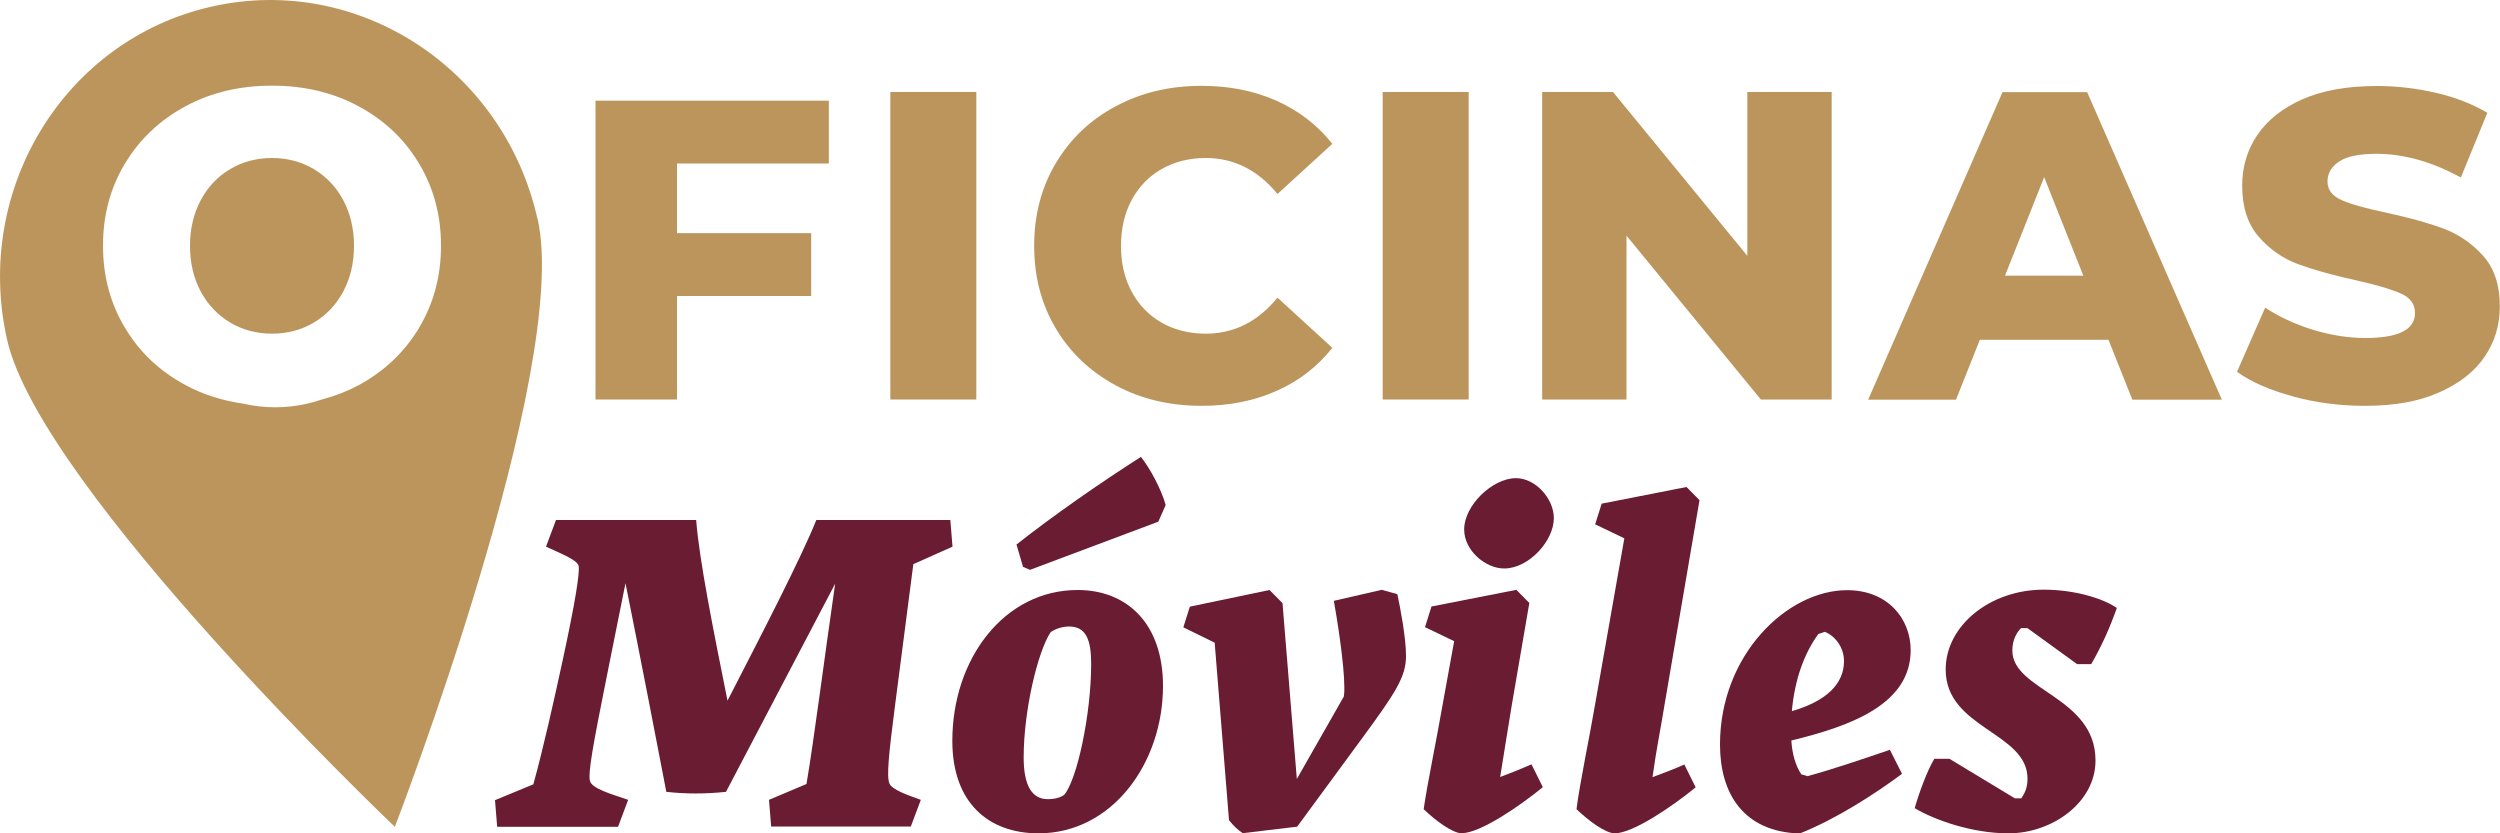 <?xml version="1.0" encoding="UTF-8"?>
<svg id="Capa_1" data-name="Capa 1" xmlns="http://www.w3.org/2000/svg" viewBox="0 0 150 50">
  <defs>
    <style>
      .cls-1 {
        fill: #bc955c;
      }

      .cls-2 {
        fill: #691c32;
      }
    </style>
  </defs>
  <path class="cls-1" d="M40.62,9.81v4.18h8.05v3.77h-8.05v6.21h-4.89V6.04h14v3.77h-9.1Z"/>
  <g>
    <path class="cls-2" d="M37.06,49.61h-7.23l-.13-1.6,2.3-.95c.6-2.16,1.23-5,1.75-7.39,.78-3.6,1.04-5.31,.97-5.71-.08-.39-1.25-.82-1.96-1.16l.6-1.6h8.41c.18,2.39,1.04,6.65,1.88,10.84,2.14-4.16,4.41-8.55,5.33-10.84h8.04l.13,1.6-2.35,1.05-1.12,8.65c-.34,2.66-.5,4.1-.31,4.52,.16,.37,1.15,.71,1.88,.97l-.6,1.6h-8.38l-.13-1.6,2.25-.95c.44-2.58,1.07-7.52,1.72-12.02l-6.55,12.49c-1.23,.13-2.43,.13-3.58,0-.47-2.47-1.57-8.13-2.45-12.52l-1.12,5.58c-.84,4.18-1.12,5.76-1.02,6.26,.1,.5,1.33,.82,2.3,1.16l-.6,1.6Z"/>
    <path class="cls-2" d="M62.31,50c-2.98,0-5.17-1.81-5.17-5.55,0-4.92,3.11-9.05,7.52-9.05,2.92,0,5.12,1.97,5.12,5.76,0,4.6-3.03,8.84-7.47,8.84Zm6.14-22.59c.55,.68,1.23,1.95,1.49,2.89l-.44,1-7.7,2.89-.42-.18-.39-1.34c2.17-1.71,4.99-3.68,7.47-5.26Zm-2.98,12.42c0-1.45-.31-2.24-1.33-2.24-.42,0-.86,.16-1.1,.34-.76,1.13-1.62,4.66-1.62,7.52,0,1.68,.5,2.5,1.44,2.5,.47,0,.78-.11,.99-.26,.76-.87,1.62-4.79,1.62-7.86Z"/>
    <path class="cls-2" d="M74.58,50c-.29-.18-.57-.45-.84-.79l-.86-10.65-1.88-.92,.39-1.24,4.78-1,.78,.79,.86,10.55,2.82-4.95c.03-.18,.03-.34,.03-.53,0-1.42-.44-4.18-.63-5.21l2.87-.66,.94,.26c.18,.84,.52,2.6,.52,3.71,0,1.26-.63,2.21-2.74,5.08l-3.79,5.16-3.26,.39Z"/>
    <path class="cls-2" d="M87.72,50c-.57,0-1.62-.79-2.3-1.45,.21-1.47,.76-4.1,1.15-6.34l.68-3.74-1.75-.84,.39-1.24,5.09-1,.78,.79-1.04,6.05c-.21,1.32-.44,2.66-.71,4.39,.65-.24,1.36-.53,1.88-.76l.68,1.37c-1.38,1.13-3.76,2.76-4.86,2.76Zm5.51-18.91c0,1.37-1.51,3.02-2.98,3.02-1.12,0-2.4-1.08-2.4-2.34,0-1.45,1.7-3.08,3.11-3.08,1.18,0,2.27,1.24,2.27,2.39Z"/>
    <path class="cls-2" d="M96.89,50c-.57,0-1.62-.79-2.3-1.45,.18-1.47,.81-4.47,1.12-6.31l1.75-9.94-1.75-.84,.39-1.24,5.09-1,.78,.79-2.09,12.23c-.21,1.32-.5,2.71-.73,4.39,.65-.24,1.46-.55,1.91-.76l.68,1.37c-1.38,1.13-3.76,2.76-4.86,2.76Z"/>
    <path class="cls-2" d="M113.39,44.98l.73,1.45c-1.59,1.18-3.94,2.71-6.14,3.58-3.37-.11-4.78-2.39-4.78-5.34,0-5.37,4.02-9.26,7.63-9.26,2.43,0,3.81,1.71,3.81,3.6,0,3.24-3.58,4.55-7.16,5.42,.05,.82,.26,1.53,.6,2.03l.37,.11c1.54-.42,3.32-1.03,4.94-1.58Zm-5.88-2.31c2.01-.58,3.13-1.6,3.13-3,0-.89-.6-1.55-1.15-1.76l-.39,.13c-.84,1.16-1.41,2.68-1.59,4.63Z"/>
    <path class="cls-2" d="M114.88,48.5c.24-.87,.76-2.29,1.18-2.97h.91l3.92,2.37h.39c.21-.32,.37-.63,.37-1.18,0-2.79-4.91-3-4.91-6.55,0-2.63,2.66-4.79,5.88-4.79,1.8,0,3.53,.5,4.39,1.1-.42,1.18-.91,2.29-1.54,3.37h-.84l-2.98-2.16h-.39c-.26,.26-.52,.71-.52,1.34,0,2.42,4.99,2.76,4.99,6.6,0,2.53-2.61,4.37-5.22,4.37-2.22,0-4.47-.82-5.61-1.5Z"/>
  </g>
  <path class="cls-1" d="M53.42,5.52h5.16V23.97h-5.16V5.52Z"/>
  <path class="cls-1" d="M66.94,23.12c-1.52-.82-2.72-1.95-3.59-3.41-.87-1.46-1.3-3.11-1.3-4.96s.43-3.5,1.3-4.96c.87-1.46,2.06-2.6,3.59-3.41,1.52-.82,3.24-1.23,5.15-1.23,1.67,0,3.17,.3,4.51,.9,1.34,.6,2.45,1.46,3.34,2.58l-3.29,3.01c-1.18-1.44-2.62-2.16-4.3-2.16-.99,0-1.87,.22-2.65,.66-.77,.44-1.37,1.06-1.8,1.86-.43,.8-.64,1.72-.64,2.75s.21,1.96,.64,2.75c.43,.8,1.03,1.42,1.8,1.86,.77,.44,1.66,.66,2.65,.66,1.69,0,3.12-.72,4.3-2.16l3.29,3.01c-.89,1.12-2,1.99-3.34,2.58-1.34,.6-2.84,.9-4.51,.9-1.91,0-3.63-.41-5.15-1.23Z"/>
  <path class="cls-1" d="M82.96,5.52h5.16V23.97h-5.16V5.52Z"/>
  <path class="cls-1" d="M109.9,5.52V23.97h-4.25l-8.06-9.83v9.83h-5.06V5.52h4.25l8.06,9.83V5.52h5.06Z"/>
  <path class="cls-1" d="M126.51,20.39h-7.72l-1.43,3.59h-5.27l8.06-18.45h5.08l8.08,18.45h-5.37l-1.43-3.59Zm-1.51-3.85l-2.35-5.91-2.35,5.91h4.69Z"/>
  <path class="cls-1" d="M137.61,23.79c-1.39-.37-2.52-.86-3.39-1.48l1.69-3.85c.82,.54,1.76,.98,2.84,1.32,1.08,.33,2.14,.5,3.18,.5,1.98,0,2.97-.5,2.97-1.5,0-.53-.28-.92-.85-1.17-.56-.25-1.47-.52-2.72-.8-1.37-.3-2.52-.62-3.44-.96-.92-.34-1.71-.89-2.37-1.65-.66-.76-.99-1.78-.99-3.06,0-1.12,.3-2.14,.91-3.04,.61-.9,1.52-1.62,2.72-2.15,1.21-.53,2.69-.79,4.45-.79,1.2,0,2.38,.14,3.55,.41,1.16,.27,2.19,.67,3.08,1.2l-1.59,3.88c-1.74-.95-3.42-1.42-5.06-1.42-1.03,0-1.77,.15-2.24,.46-.47,.31-.7,.71-.7,1.2s.28,.86,.83,1.11c.56,.25,1.45,.5,2.69,.76,1.39,.3,2.54,.62,3.45,.96,.91,.34,1.7,.89,2.37,1.63,.67,.75,1,1.76,1,3.04,0,1.11-.3,2.11-.91,3.01-.61,.9-1.52,1.61-2.74,2.15-1.22,.54-2.69,.8-4.43,.8-1.48,0-2.91-.18-4.3-.55Z"/>
  <g>
    <path class="cls-1" d="M32.25,13.14C30.23,4.11,21.47-1.6,12.68,.4,3.89,2.39-1.6,11.33,.42,20.36c2.02,9.03,23.27,29.25,23.27,29.25,0,0,10.59-27.44,8.57-36.47Zm-7.11,6.54c-.88,1.46-2.09,2.6-3.62,3.43-.69,.37-1.41,.65-2.18,.85-.3,.1-.6,.19-.91,.26-1.3,.3-2.61,.28-3.83,0-1.25-.18-2.41-.54-3.48-1.12-1.54-.83-2.75-1.97-3.62-3.43-.88-1.46-1.32-3.1-1.32-4.93s.44-3.47,1.32-4.93c.88-1.46,2.09-2.6,3.62-3.43,1.54-.83,3.27-1.24,5.2-1.24s3.66,.41,5.2,1.24c1.54,.83,2.75,1.97,3.62,3.43,.88,1.46,1.32,3.1,1.32,4.93s-.44,3.47-1.32,4.93Z"/>
    <path class="cls-1" d="M18.82,19.36c.75-.44,1.34-1.06,1.77-1.86,.43-.8,.65-1.72,.65-2.75s-.22-1.95-.65-2.75c-.43-.8-1.03-1.42-1.77-1.86-.75-.44-1.58-.66-2.5-.66s-1.76,.22-2.5,.66c-.75,.44-1.34,1.06-1.77,1.86-.43,.8-.65,1.72-.65,2.75s.22,1.96,.65,2.75c.43,.8,1.03,1.42,1.77,1.86,.75,.44,1.58,.66,2.5,.66s1.76-.22,2.5-.66Z"/>
  </g>
</svg>